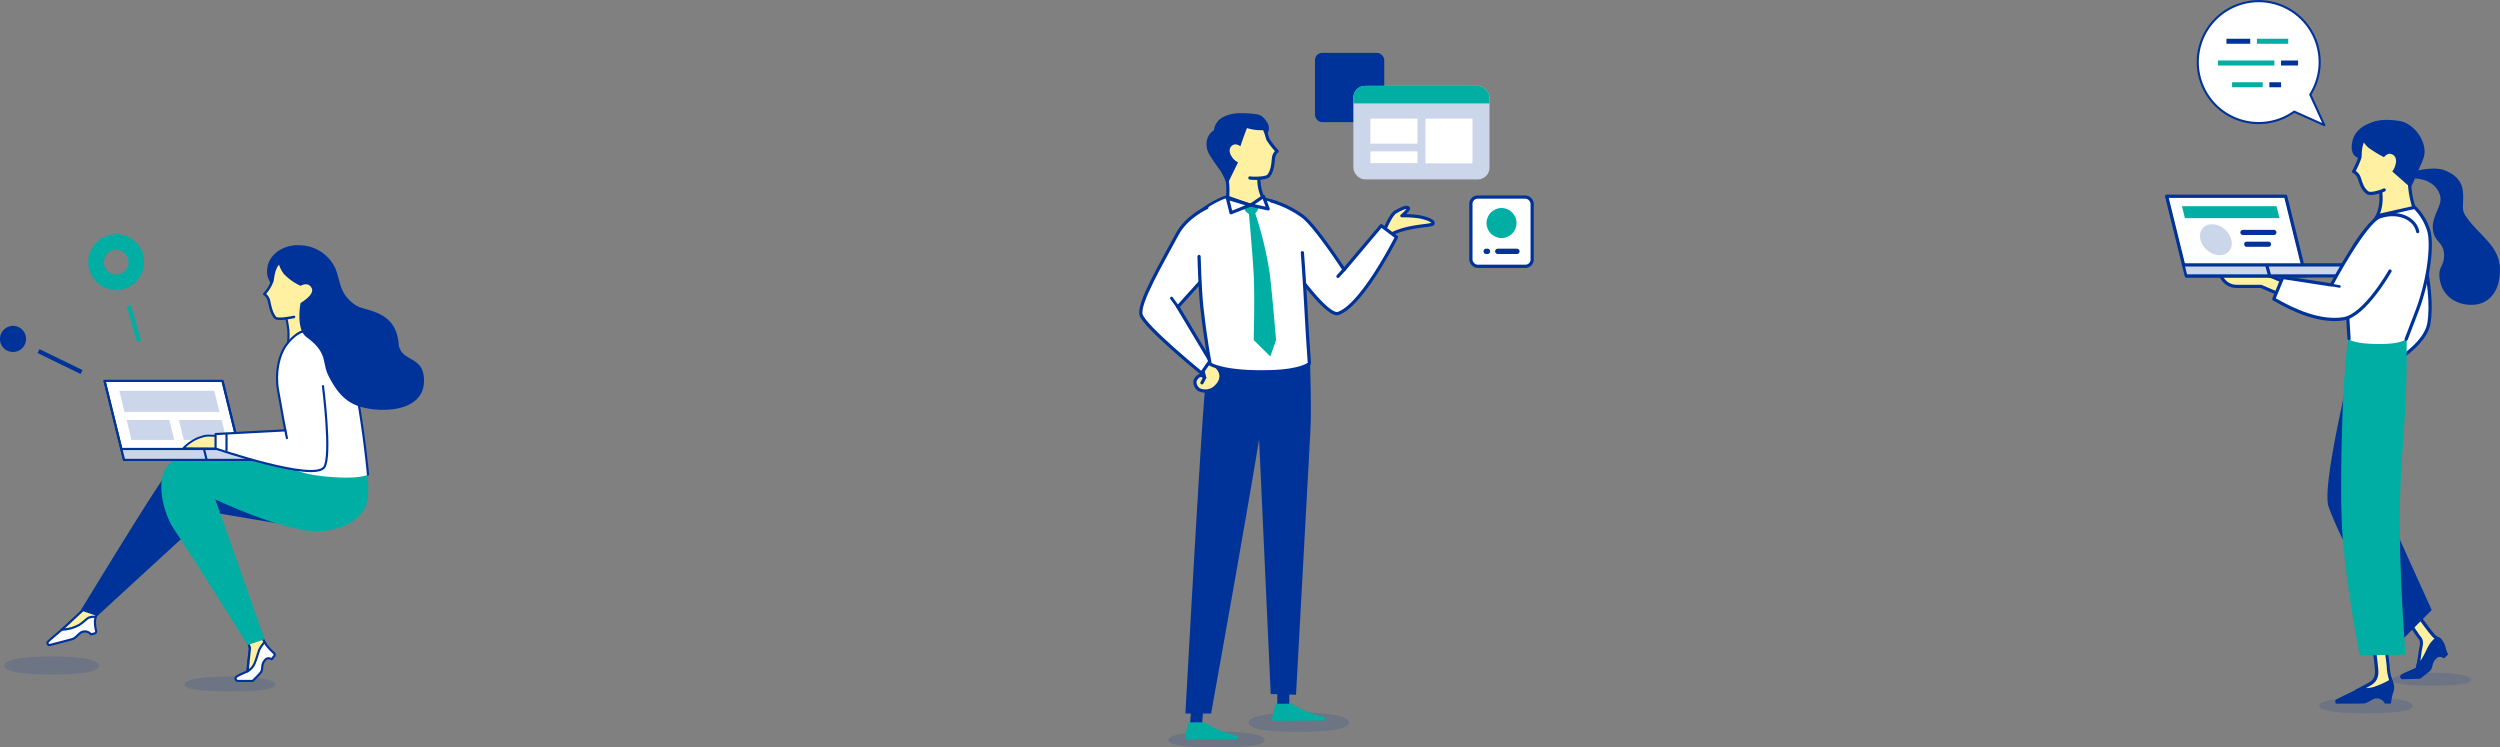 <svg height="232.98" viewBox="0 0 779.34 232.98" width="779.34" xmlns="http://www.w3.org/2000/svg" xmlns:xlink="http://www.w3.org/1999/xlink"><rect x="0" y="0" width="779.34" height="232.98" fill="#808080" stroke="none"/><clipPath id="a"><rect height="29.16" rx="3.64" width="42.44" x="421.89" y="26.77"/></clipPath><path d="m743.21 210.27s-3.62 2.15-6 3.39-7.5 3.59-8.89 4.39c-.59.34-.27 1.29 0 1.31 0 0 6.68 0 8.55-.05 1.16-.06 2.79-1.53 3.83-1.59a2.74 2.74 0 0 1 2.73 1.62h1.89l.16-1a14 14 0 0 1 .62-2.63c.82-1.94-.71-4.63-.71-4.63z" fill="#039"/><path d="m737.21 215c-.55 0-1.05 0-1.49-.08 1.07-.55 2.48-1.31 3.26-1.78 1.59-1 2.16-2.29 2-4.49-.32-3.55-2.54-20.2-3-23.5l3.58-.05c.41 2.93 2.67 19.37 3 22.55v.21a16.73 16.73 0 0 0 .53 3.32q.21.66.27 1a6.2 6.2 0 0 1 -1.36.82l-.38.19a25.08 25.08 0 0 1 -3.36 1.39 10.09 10.09 0 0 1 -3.08.44z" fill="#fff1a1"/><path d="m741.11 185.65c.53 3.85 2.62 19 2.92 22.08v.19a16.84 16.84 0 0 0 .55 3.45c.08.24.14.44.18.61a6.67 6.67 0 0 1 -1 .58l-.4.19a24.54 24.54 0 0 1 -3.28 1.36 9.24 9.24 0 0 1 -2.52.4c.62-.33 1.21-.66 1.62-.91 1.76-1.09 2.42-2.58 2.21-5-.3-3.44-2.32-18.63-2.9-23h2.56m.88-1-4.59.07s2.69 20.08 3 24c.19 2.11-.38 3.17-1.73 4s-4.59 2.47-4.59 2.47a14.43 14.43 0 0 0 3.09.33 10.7 10.7 0 0 0 3.24-.46 26.79 26.79 0 0 0 3.8-1.6 6.58 6.58 0 0 0 1.66-1.12 9.07 9.07 0 0 0 -.35-1.3 16.94 16.94 0 0 1 -.52-3.42c-.35-3.52-3-23-3-23z" fill="#039"/><path d="m755.1 200.36c-.22 1.5-1.23 4.09-2 7.78-1.14.69-4.5 1.82-4.82 2.45a.86.86 0 0 0 .57 1.14l5.53-.14s1.82-1.32 2.92-2.23c1.49-1.23.41-2.69 2.49-4.31 1-.74 2.11.22 2.11.22l1.29-1.31a7.2 7.2 0 0 1 -.73-1.81 6.34 6.34 0 0 0 -1.57-3.11c-1.36-1.21-5.8.35-5.79 1.32z" fill="#039"/><path d="m753.79 207.22c.17-1 .42-2.4.53-3.48a16.29 16.29 0 0 1 .28-1.7c.25-1.25.47-2.34-.41-3.32-.44-.49-4-5.79-6.36-9.49l2.79-1.93c1.49 2.15 7.17 10.28 8.39 11.2a6.3 6.3 0 0 0 .74.46 14.52 14.52 0 0 0 -1.82 1.94 21 21 0 0 0 -1.15 2.12 25.87 25.87 0 0 1 -1.6 2.94 4.56 4.56 0 0 1 -1.39 1.26z" fill="#fff1a1"/><path d="m750.49 188c2 2.82 7 10 8.21 10.89l.22.15a13.25 13.25 0 0 0 -1.41 1.56 18.14 18.14 0 0 0 -1.18 2.19 27.22 27.22 0 0 1 -1.57 2.88 2.42 2.42 0 0 1 -.25.31c.12-.74.24-1.53.31-2.19a15.44 15.44 0 0 1 .28-1.66c.26-1.33.52-2.58-.53-3.75-.43-.49-3.73-5.48-6-9l2-1.36m.26-1.41-3.61 2.5s6 9.23 6.67 10c1 1.13.24 2.4 0 4.63-.17 1.72-.71 4.45-.71 4.45a6.12 6.12 0 0 0 2.5-1.89c1-1.53 2.09-4.14 2.74-5.06a18.71 18.71 0 0 1 2.29-2.34 9.55 9.55 0 0 1 -1.32-.76c-1.3-1-8.56-11.49-8.56-11.49z" fill="#039"/><path d="m752.79 69s6.37 20.33 4.38 31.82c-1.46 8.47-16.93 15.47-16.93 15.47l-2.92-4.67 9.88-17.29-5.79-19.79z" fill="#fff" stroke="#039" stroke-linecap="round" stroke-linejoin="round" stroke-width="1.01"/><path d="m741.53 57s2.21 6.32-1.07 11.36c-1.79 2.73 15.21 3.8 13.17-.74a30.21 30.21 0 0 1 -2.55-12.17z" fill="#fff1a1" stroke="#039" stroke-linecap="round" stroke-linejoin="round" stroke-width="1.01"/><path d="m748.41 104.92a79.84 79.84 0 0 1 -.87 20.73c-2.34 14-6.13 27.73-6.13 27.73l16.64 36.79-8.54 8.61s-16-20.42-23.58-40.73c-2.62-7 9.05-52.55 9.05-52.55s10.21-.26 13.43-.58z" fill="#039"/><path d="m732.15 104.65c-2 11.65-2.71 45.23-2.13 58.37.76 17.18 5.62 41.31 5.62 41.31l14.23-.29s-2-25.54-1.75-44.82c.22-15.26 1.64-26 2-40 .2-7 .11-14.37.11-14.37a149.68 149.68 0 0 1 -18.08-.2z" fill="#00aea4"/><path d="m750.07 105.7s1.48-3.71 3.45-9c3.51-9.32 4.89-20.5 3.58-24.88a17.37 17.37 0 0 0 -4.38-7.22l-10.66 2.41s-10.8 9.19-10.8 18.17c0 5 .74 20.43.74 20.43s1.34 1.63 9.66 1.63c7.12.04 8.41-1.54 8.41-1.54z" fill="#fff"/><path d="m732.28 105.54s-1-15.28-1-20.32c0-9 10.8-18.17 10.8-18.17l10.66-2.41a17.37 17.37 0 0 1 4.38 7.22c1.31 4.38-.07 15.56-3.58 24.88-2 5.25-3.45 9-3.45 9" fill="none" stroke="#039" stroke-linecap="round" stroke-linejoin="round" stroke-width="1.01"/><path d="m713.53 93-8.69-3.72s-3.58 0-7.55 0c-4.27 0-5.44-4.34-5.44-4.34h13.15l9.52 3.94z" fill="#fff1a1" stroke="#039" stroke-linecap="round" stroke-linejoin="round" stroke-width="1.01"/><path d="m718.64 86.02h-37.09l-6.12-24.84h37.09z" fill="#fff" stroke="#039" stroke-linecap="round" stroke-linejoin="round" stroke-width="1.01"/><path d="m681.72 86.02h51.79l-1.04-3.44h-51.82" fill="#ccd6eb" stroke="#039" stroke-linecap="round" stroke-linejoin="round" stroke-width="1.01"/><path d="m681.55 86.02-6.12-24.84h37.09l4.9 19.92" fill="none" stroke="#039" stroke-linecap="round" stroke-linejoin="round" stroke-width=".68"/><path d="m707.53 86.02-.88-3.32" fill="none" stroke="#039" stroke-linecap="round" stroke-linejoin="round" stroke-width="1.01"/><path d="m710.59 67.99h-29.48l-.91-3.71h29.47z" fill="#00aea4"/><ellipse cx="690.64" cy="74.87" fill="#ccd6eb" rx="4.27" ry="5.45" transform="matrix(.663 -.749 .749 .663 176.8 542.37)"/><path d="m700.38 76.14h6.8" fill="none" stroke="#039" stroke-linecap="round" stroke-linejoin="round" stroke-width="1.61"/><path d="m699.2 72.46h9.65" fill="none" stroke="#039" stroke-linecap="round" stroke-linejoin="round" stroke-width="1.61"/><path d="m745.06 84.48s-7.8 13.83-14.45 14.89c-7.3 1.17-15.55-2.52-21.79-6.16l2.77-6.71 15.18 2.33s10.51-19.83 15.23-21.31c6.44-2 11.09 1.17 11.67 4.67" fill="#fff" stroke="#039" stroke-linecap="round" stroke-linejoin="round" stroke-width="1.01"/><path d="m753.4 53.2s5.51-1.33 8.5-.18c3.56 1.37 5.48 3.38 5.85 6.4.46 3.81-.61 5.64.73 7.68 4 6.12 10.62 9.28 10.85 16.51.21 7-3.26 10.64-7.19 11.28-4.53.74-10.15-1.37-11.43-7-1.12-4.94 1.37-4.48 1.19-8.59s-3-3.57-3.48-7.77 3-7.23 2.29-10.34-3.65-5.48-8.32-5.57z" fill="#039"/><path d="m740.77 37.81s-6.06 1-7.34 5.81c-1.48 5.58 2.47 5.8 2.47 5.8z" fill="#039"/><path d="m751.78 56c1.67-3.56 1.45-7-.31-9.46-3-4.24-8.35-4.42-12.2-4.27-4 .17-3.4 6-3.62 6.84a26.79 26.79 0 0 1 -1.94 4.36 3.64 3.64 0 0 1 1.64 1.73c.65 1.77 1 3.64 2.7 4.87 1 .72 4.35-.43 5.18-.86" fill="#fff1a1" stroke="#039" stroke-linecap="round" stroke-linejoin="round" stroke-width="1.01"/><path d="m755.55 49.09c1.42-4.5-2.84-10.66-7.61-11.39-7.56-1.14-9.91.94-11.55 2.74-1.42 1.56.65 4.62 2.08 5.7a37 37 0 0 0 4.71 2.86s1.06-1.51 2.49-.9c1.1.47 1.78 1.76.79 4.11a4.22 4.22 0 0 1 -.71 1.24l5.75 5.05s.94-1.87 1.5-3.31c.71-1.88 2-4.35 2.55-6.1z" fill="#039"/><path d="m726.77 88.83 2.52.47" fill="#fff" stroke="#039" stroke-linecap="round" stroke-linejoin="round" stroke-width=".8"/><path d="m752.14 220c0 1.06-2.13 2.37-14.57 2.37-12.19-.03-14.57-1.37-14.57-2.37s2.52-2.51 14.58-2.51c11.66-.03 14.56 1.42 14.56 2.51z" fill="#039" opacity=".15"/><path d="m770.31 211.89c0 .88-1.79 1.85-12.26 1.85-10.26 0-12.27-1-12.27-1.85s2.12-2.17 12.27-2.17c9.82 0 12.26 1.28 12.26 2.17z" fill="#039" opacity=".15"/><path d="m724.56 39-4.36-9.51a19 19 0 1 0 -5 5.31z" fill="#fff" stroke="#039" stroke-linecap="round" stroke-linejoin="round" stroke-width=".66"/><path d="m694.07 12.08h7.4v1.56h-7.4z" fill="#039"/><path d="m691.41 18.86h17.59v1.56h-17.59z" fill="#00aea4"/><path d="m695.82 25.64h9.53v1.56h-9.53z" fill="#00aea4"/><path d="m707.44 25.64h3.65v1.56h-3.65z" fill="#039"/><path d="m711.08 18.86h5.31v1.56h-5.31z" fill="#039"/><path d="m703.56 12.08h9.77v1.56h-9.77z" fill="#00aea4"/><path d="m30.86 207.53c0 1.22-2.15 2.73-14.74 2.73-12.32 0-14.74-1.51-14.74-2.73s2.55-2.9 14.74-2.9c11.81 0 14.74 1.67 14.74 2.9z" fill="#039" opacity=".15"/><path d="m85.82 213.39c0 1-2.07 2.13-14.16 2.13-11.83 0-14.15-1.12-14.15-2.13s2.44-2.51 14.15-2.51c11.34 0 14.16 1.5 14.16 2.51z" fill="#039" opacity=".15"/><path d="m26.06 190s-2.65 2.65-4.43 4.25-5.63 4.75-6.63 5.75c-.44.43.05 1.17.32 1.12 0 0 5.76-1.44 7.34-1.93 1-.31 2.07-1.93 3-2.22a2.47 2.47 0 0 1 2.71.8l1.13-.31a.84.84 0 0 0 .46-.42.92.92 0 0 0 -.06-.62 14.3 14.3 0 0 1 -.3-2.15 6.4 6.4 0 0 1 .49-2.71z" fill="#fff" stroke="#039" stroke-linecap="round" stroke-linejoin="round" stroke-width=".68"/><path d="m19.32 196.28a11.79 11.79 0 0 0 5.42-1.51c1.43-.91 2.18-1.85 2.92-2.22a5.21 5.21 0 0 1 2.12-.27l1.42-2.28-4.37-1.72-.77 1.72z" fill="#fff1a1" stroke="#039" stroke-linecap="round" stroke-linejoin="round" stroke-width=".68"/><path d="m86.18 147.46-21.41-4.46s-9.66 1.53-12.56 4.43c-2.58 2.58-27.06 42.88-27.06 42.88l5.17 1.72 35.31-32.42s24.55 4.24 30.46 5c4.82.6 13-.92 15.2-5a20 20 0 0 0 2.38-6.88l-20.55-2z" fill="#039"/><path d="m77.88 201.94c0 1.39-.56 3.88-.74 7.33-1.11.58-3.48 1.4-3.68 2a.78.78 0 0 0 .67 1h4.64s1.47-1.45 2.34-2.42c1.18-1.32 0-2.49 1.66-4.25.76-.8 1.94-.09 1.94-.09l.64-.85a.8.8 0 0 0 .29-.54.91.91 0 0 0 -.26-.56 15.18 15.18 0 0 1 -2.38-2.56c-.83-1.2-2-3.51-2-3.51l-4 1.94a13.24 13.24 0 0 1 .88 2.51z" fill="#fff" stroke="#039" stroke-linecap="round" stroke-linejoin="round" stroke-width=".68"/><path d="m77 199.45.93 2.49-.74 7.33a5.6 5.6 0 0 0 2-2.07c.72-1.52 1.32-4 1.78-4.95a12.3 12.3 0 0 1 1.51-2.07l-1.51-2.67z" fill="#fff1a1" stroke="#039" stroke-linecap="round" stroke-linejoin="round" stroke-width=".68"/><path d="m114.62 147.08c.22 5.4.61 9.48-1.42 12.25-2.71 3.7-7.08 6-13.72 6.28-10.58.39-32.37-9.91-32.37-9.91l15.39 43.59-5.29 1.78s-17.84-28.58-22.9-36c-3.7-5.42-5.69-15.53-2.22-19.7s9-3.82 13.79-3.82 27 4.87 27 4.87 16.12-.07 21.74.66z" fill="#00aea4"/><path d="m75.43 143.37h-36.76l-6.07-24.62h36.76z" fill="#fff" stroke="#039" stroke-linecap="round" stroke-linejoin="round" stroke-width=".68"/><path d="m38.83 143.37h51.33l-1.02-3.41h-51.37" fill="#ccd6eb" stroke="#039" stroke-linecap="round" stroke-linejoin="round" stroke-width=".68"/><path d="m38.67 143.37-6.07-24.62h36.76l4.86 19.74" fill="none" stroke="#039" stroke-linecap="round" stroke-linejoin="round" stroke-width=".68"/><path d="m64.42 143.37-1.1-4.45" fill="none" stroke="#039" stroke-linecap="round" stroke-linejoin="round" stroke-width=".68"/><path d="m68.41 128.42h-29.6l-1.63-6.6h29.6z" fill="#ccd6eb"/><path d="m54.32 137.15h-13.34l-1.52-6.22h13.34z" fill="#ccd6eb"/><path d="m70.63 137.15h-13.34l-1.52-6.22h13.34z" fill="#ccd6eb"/><path d="m67.54 135.87c-3.61-.12-3.18-.19-5.74.66a14 14 0 0 0 -4.66 3.22l10.56.05z" fill="#fff1a1" stroke="#039" stroke-linecap="round" stroke-linejoin="round" stroke-width=".61"/><path d="m88.65 96.81a38 38 0 0 1 1.23 6 24.72 24.72 0 0 1 -.37 6.28l8.74 2.91s-.73-6.17 1.38-8.38a27.26 27.26 0 0 1 -3.85-9.35z" fill="#fff1a1" stroke="#039" stroke-linecap="round" stroke-linejoin="round" stroke-width=".68"/><path d="m114.72 147.93s-.9-9.65-2.44-19.12c-2.53-15.57-3.14-22.77-3.14-22.77l-10-6.59s-8.06 6.53-9 19.63a93.72 93.72 0 0 0 1.86 27.27s2.34 1.72 11.57 2.37 11.15-.79 11.15-.79z" fill="#fff"/><path d="m114.72 147.93s-.9-9.65-2.44-19.12c-2.53-15.57-3.14-22.77-3.14-22.77l-8.77-5.23a45.29 45.29 0 0 0 -7.18 3.07c-2.72 1.42-5 11.45-4.91 19.08.09 7.39 2.61 17.63 3.75 23.39" fill="#fff" stroke="#039" stroke-linecap="round" stroke-linejoin="round" stroke-width=".68"/><path d="m94.18 103.39s-2.58.74-5.16 4.43c-2 2.91-3.31 8.18-2.34 13.85 1.23 7.2 2.28 12.49 2.28 12.49l-21.76 1.15v4.51s30.52 10.46 33.85 5.85c2.42-3.37-.37-25.29-.37-25.29" fill="#fff" stroke="#039" stroke-linecap="round" stroke-linejoin="round" stroke-width=".68"/><path d="m70.62 135.19-.01 5.26" fill="#fff" stroke="#039" stroke-linecap="round" stroke-linejoin="round" stroke-width=".68"/><path d="m88.96 134.16.48 2.4" fill="#fff" stroke="#039" stroke-linecap="round" stroke-linejoin="round" stroke-width=".68"/><path d="m92.24 76.52a11 11 0 0 0 -6 2.12 7.47 7.47 0 0 0 -3 6.11c-.06 2 1.72 4.47 1.72 4.47l10-8.07 2.78-2.42a14.55 14.55 0 0 0 -5.5-2.21z" fill="#039"/><path d="m100.21 96.69a11.74 11.74 0 0 0 .71-10.87c-2.48-4.66-7.59-4.25-11.49-4.61-4.1-.37-4.28 5.45-4.51 6.3a11.84 11.84 0 0 1 -2.53 4.14 3.64 3.64 0 0 1 1.42 2c.42 1.87.77 3.94 2 5.37.81.9 5.84-.23 5.84-.23" fill="#fff1a1" stroke="#039" stroke-linecap="round" stroke-linejoin="round" stroke-width=".79"/><path d="m94.78 76.55a12.44 12.44 0 0 1 9.9 7.43c1.32 3.54 1.23 6.64 4.27 9.6s4.48 2.18 8.68 4c3.69 1.57 6.15 4.26 6.65 9.6.55 5.9 8 3.35 7.9 11.6-.09 9-11.5 9.94-18.61 8.34-5.72-1.3-8.49-4.8-11.08-9.79-2.28-4.39-.09-7.23-6.92-12.22-3.47-2.52-1.88-10.66-1.88-10.66s4.47-2.55 3.49-4.58c-1.1-2.28-3.47-.76-3.47-.76a17.09 17.09 0 0 1 -5.2-3.69c-2.05-2.49-2.27-6.66-2.27-6.66s2.7-2.83 8.54-2.21z" fill="#039"/><path d="m41.03 95.09h1.36v11.52h-1.36z" fill="#00aea4" transform="matrix(.961 -.276 .276 .961 -26.18 15.4)"/><path d="m35.16 78a3.86 3.86 0 1 1 -2.65 4.78 3.86 3.86 0 0 1 2.65-4.78m-1.33-4.65a8.7 8.7 0 1 0 10.76 6 8.7 8.7 0 0 0 -10.76-6z" fill="#00aea4"/><path d="m18.01 105.31h1.36v14.91h-1.36z" fill="#039" transform="matrix(.438 -.899 .899 .438 -90.85 80.12)"/><path d="m.41 103.85a4.07 4.07 0 1 0 5.44-1.85 4.08 4.08 0 0 0 -5.44 1.87z" fill="#039"/><path d="m389.22 225.23c0 1.3 2.28 2.9 15.65 2.9 13.09 0 15.66-1.6 15.66-2.9s-2.71-3.08-15.66-3.08c-12.54 0-15.65 1.78-15.65 3.08z" fill="#039" opacity=".15"/><path d="m364.2 230.72c0 1.07 2.19 2.26 15 2.26 12.57 0 15-1.19 15-2.26s-2.6-2.66-15-2.66c-12.01 0-15 1.59-15 2.66z" fill="#039" opacity=".15"/><path d="m371.28 221.14h3.75v5.34h-3.75z" fill="#039" transform="matrix(.996 .085 -.085 .996 20.38 -30.92)"/><path d="m375.33 225.17a2.47 2.47 0 0 1 .41.15 42.8 42.8 0 0 0 4 2.13c1.22.49 2.1.79 3.11 1.1 1.29.4 2 .56 2.79.79.56.15.42 1.09 0 1.09l-15.61.09a.77.77 0 0 1 -.53-.25.85.85 0 0 1 -.12-.57l1-4.22a.55.55 0 0 1 .1-.23c.07-.08.27-.07.27-.07h4.17a2 2 0 0 1 .41-.01z" fill="#00aea4"/><path d="m398.18 214.07h3.73v6.74h-3.73z" fill="#039"/><path d="m402.47 219.35a3 3 0 0 1 .4.16 43.72 43.72 0 0 0 4 2.12c1.22.49 2.09.79 3.1 1.1 1.29.4 2 .56 2.8.79.55.15.41 1.09 0 1.1l-15.61.09a.8.8 0 0 1 -.53-.26.82.82 0 0 1 -.11-.57l1-4.22a.48.48 0 0 1 .11-.22c.07-.09.26-.07.26-.07h4.17a1.81 1.81 0 0 1 .41-.02z" fill="#00aea4"/><path d="m408.38 113s.52 14 .12 21.3c-1.21 22-4.48 82.28-4.48 82.28l-7.89-.23-3.91-85.58.11-17.66z" fill="#039"/><path d="m393.81 112.7a122.26 122.26 0 0 1 0 15.37c-.59 7.24-16.27 94.37-16.27 94.37h-8s4.49-82.62 6-99.81a60.18 60.18 0 0 1 1.86-10.08z" fill="#039"/><g stroke="#039" stroke-linecap="round" stroke-linejoin="round"><path d="m398 63.12c-3.81-1.16-10.68-3.63-16.78-1.4a28.15 28.15 0 0 0 -7.22 4.33l-.65 16.71 31.57-1.13z" fill="#fff" stroke-width=".84"/><path d="m431.54 71.91s1.94-5 3.57-5.89c2.6-1.43 3.52-1.59 3.91-1.17s-2 2.41-2 2.41a32.21 32.21 0 0 1 5.58.34c2.2.47 4.39 1.24 4.15 2.1s-8.2.42-13.77 3.72z" fill="#fff1a1" stroke-width="1.01"/><path d="m396.39 62.67a31.5 31.5 0 0 1 9.84 4.86c4.23 3.39 12.77 16.56 12.77 16.56l11.59-13.74 4.75 3.57s-10.55 21.08-18.12 23.78c-3.6 1.28-15.06-15.31-15.06-15.31" fill="#fff" stroke-width="1.01"/><path d="m376.64 112.23a22.39 22.39 0 0 1 2.52 2c2.51 2.46 1.5 5.11-.72 6.81a4.69 4.69 0 0 1 -4.6.46c-.94-.51-1.78-2.17-1.07-3.27 1.47-2.29 2.76-.52 2.76-.52l-.71-2.89z" fill="#fff1a1" stroke-width="1.01"/><path d="m375.53 117.73-.84 1.62" fill="#fff1a1" stroke-width="1.01"/><path d="m376.21 64.72s-6.3 2.8-9.21 8.25c-4.92 9.2-12.2 21.48-11.3 25.1s18.86 18.25 18.86 18.25l2.68-3.84-10.07-16.82 8.44-9.35" fill="#fff" stroke-width="1.01"/><path d="m406 78.77s.63 8.15 1.13 17.64c.45 8.6 1.06 16.9 1.06 16.9s-2.14 2.25-12.07 2.56c-14.48.45-18.86-2.36-18.86-2.36s-1.37-6.69-2.58-17.55c-.66-6-.89-16-.89-16" fill="#fff" stroke-width="1.01"/></g><path d="m390.82 106s.36-13.85 0-20.49c-.42-7.51-1.55-19.51-1.55-19.51h1.86a112.46 112.46 0 0 1 4.66 19.09c.79 6.15 2 20.94 2 20.94l-1.79 5.08z" fill="#00aea4"/><path d="m389.2 64.27h2l1.17.47s-.6 2.16-2.16 2.16c-1.56 0-2.37-1.82-2.37-1.82z" fill="#00aea4"/><path d="m382.7 61.5a26.57 26.57 0 0 0 -.11-5.1 23.08 23.08 0 0 0 -1.24-5.76l11.08.37a40.55 40.55 0 0 0 .08 6.11c.26 3.47 1.95 5.62 2 6.52l-5 .27z" fill="#fff1a1" stroke="#039" stroke-linecap="round" stroke-linejoin="round" stroke-width="1.01"/><path d="m382.63 61.8 7.11 2.13-5.98 2.39z" fill="#fff" stroke="#039" stroke-linecap="round" stroke-linejoin="round" stroke-width="1.01"/><path d="m393.87 61.23-3.98 2.7 5.43 1.18z" fill="#fff" stroke="#039" stroke-linecap="round" stroke-linejoin="round" stroke-width="1.01"/><path d="m390.92 36.31s1.65-2.08 4.2 2a3.23 3.23 0 0 1 -.27 3.67z" fill="#039"/><path d="m381.83 53.81c-2.42-3-3-6.22-2-9 1.83-4.69 6.8-6.13 10.45-6.9 3.85-.8 4.61 4.83 5 5.56a26.36 26.36 0 0 0 2.85 3.65 3.42 3.42 0 0 0 -1.12 2c-.19 1.81-.28 4.11-1.55 5.67-.73.89-4.94.89-5.82.68" fill="#fff1a1" stroke="#039" stroke-linecap="round" stroke-linejoin="round" stroke-width="1.01"/><path d="m377.23 48.57c-2.15-3.4-.91-6.75 1.19-7.94a5.32 5.32 0 0 1 2.52-3.94 11.24 11.24 0 0 1 5.81-1.39 28.61 28.61 0 0 1 5.24.37c2 .32 3.42 4.74 2.62 4.84a14.82 14.82 0 0 1 -5.87-.58c-.54 1.15-2.07 5.69-2.07 5.69s-1.36-1.17-2.56-.26c-.91.7-1.25 2.07.24 4a4.66 4.66 0 0 0 1.6 1.24l-3.42 7a27.79 27.79 0 0 0 -2-4.28c-1.15-1.53-2.35-3.25-3.3-4.75z" fill="#039"/><path d="m367.17 95.66-1.96-2.72" fill="#fff1a1" stroke="#039" stroke-linecap="round" stroke-linejoin="round" stroke-width=".91"/><path d="m418.95 84.09-1.86 2.07" fill="#fff1a1" stroke="#039" stroke-linecap="round" stroke-linejoin="round" stroke-width="1.01"/><rect fill="#039" height="21.59" rx="2.24" width="21.59" x="409.93" y="16.48"/><rect fill="#ccd6eb" height="29.16" rx="3.64" width="42.44" x="421.89" y="26.77"/><path d="m444.36 36.99h14.66v13.94h-14.66z" fill="#fff"/><path d="m427.2 36.99h14.66v7.78h-14.66z" fill="#fff"/><path d="m427.2 47.19h14.66v3.66h-14.66z" fill="#fff"/><g clip-path="url(#a)"><path d="m421.89 26.77h42.44v5.47h-42.44z" fill="#00aea4"/></g><rect fill="#fff" height="21.59" rx="2.1" width="19.1" x="458.53" y="61.43"/><rect fill="none" height="21.59" rx="2.1" stroke="#039" stroke-linecap="round" stroke-linejoin="round" stroke-width="1.01" width="19.1" x="458.53" y="61.43"/><circle cx="468.08" cy="69.53" fill="#00aea4" r="4.68"/><path d="m472.88 78.35h-5.97" fill="none" stroke="#039" stroke-linecap="round" stroke-linejoin="round" stroke-width="1.66"/><path d="m463.7 78.35h-.41" fill="none" stroke="#039" stroke-linecap="round" stroke-linejoin="round" stroke-width="1.66"/></svg>